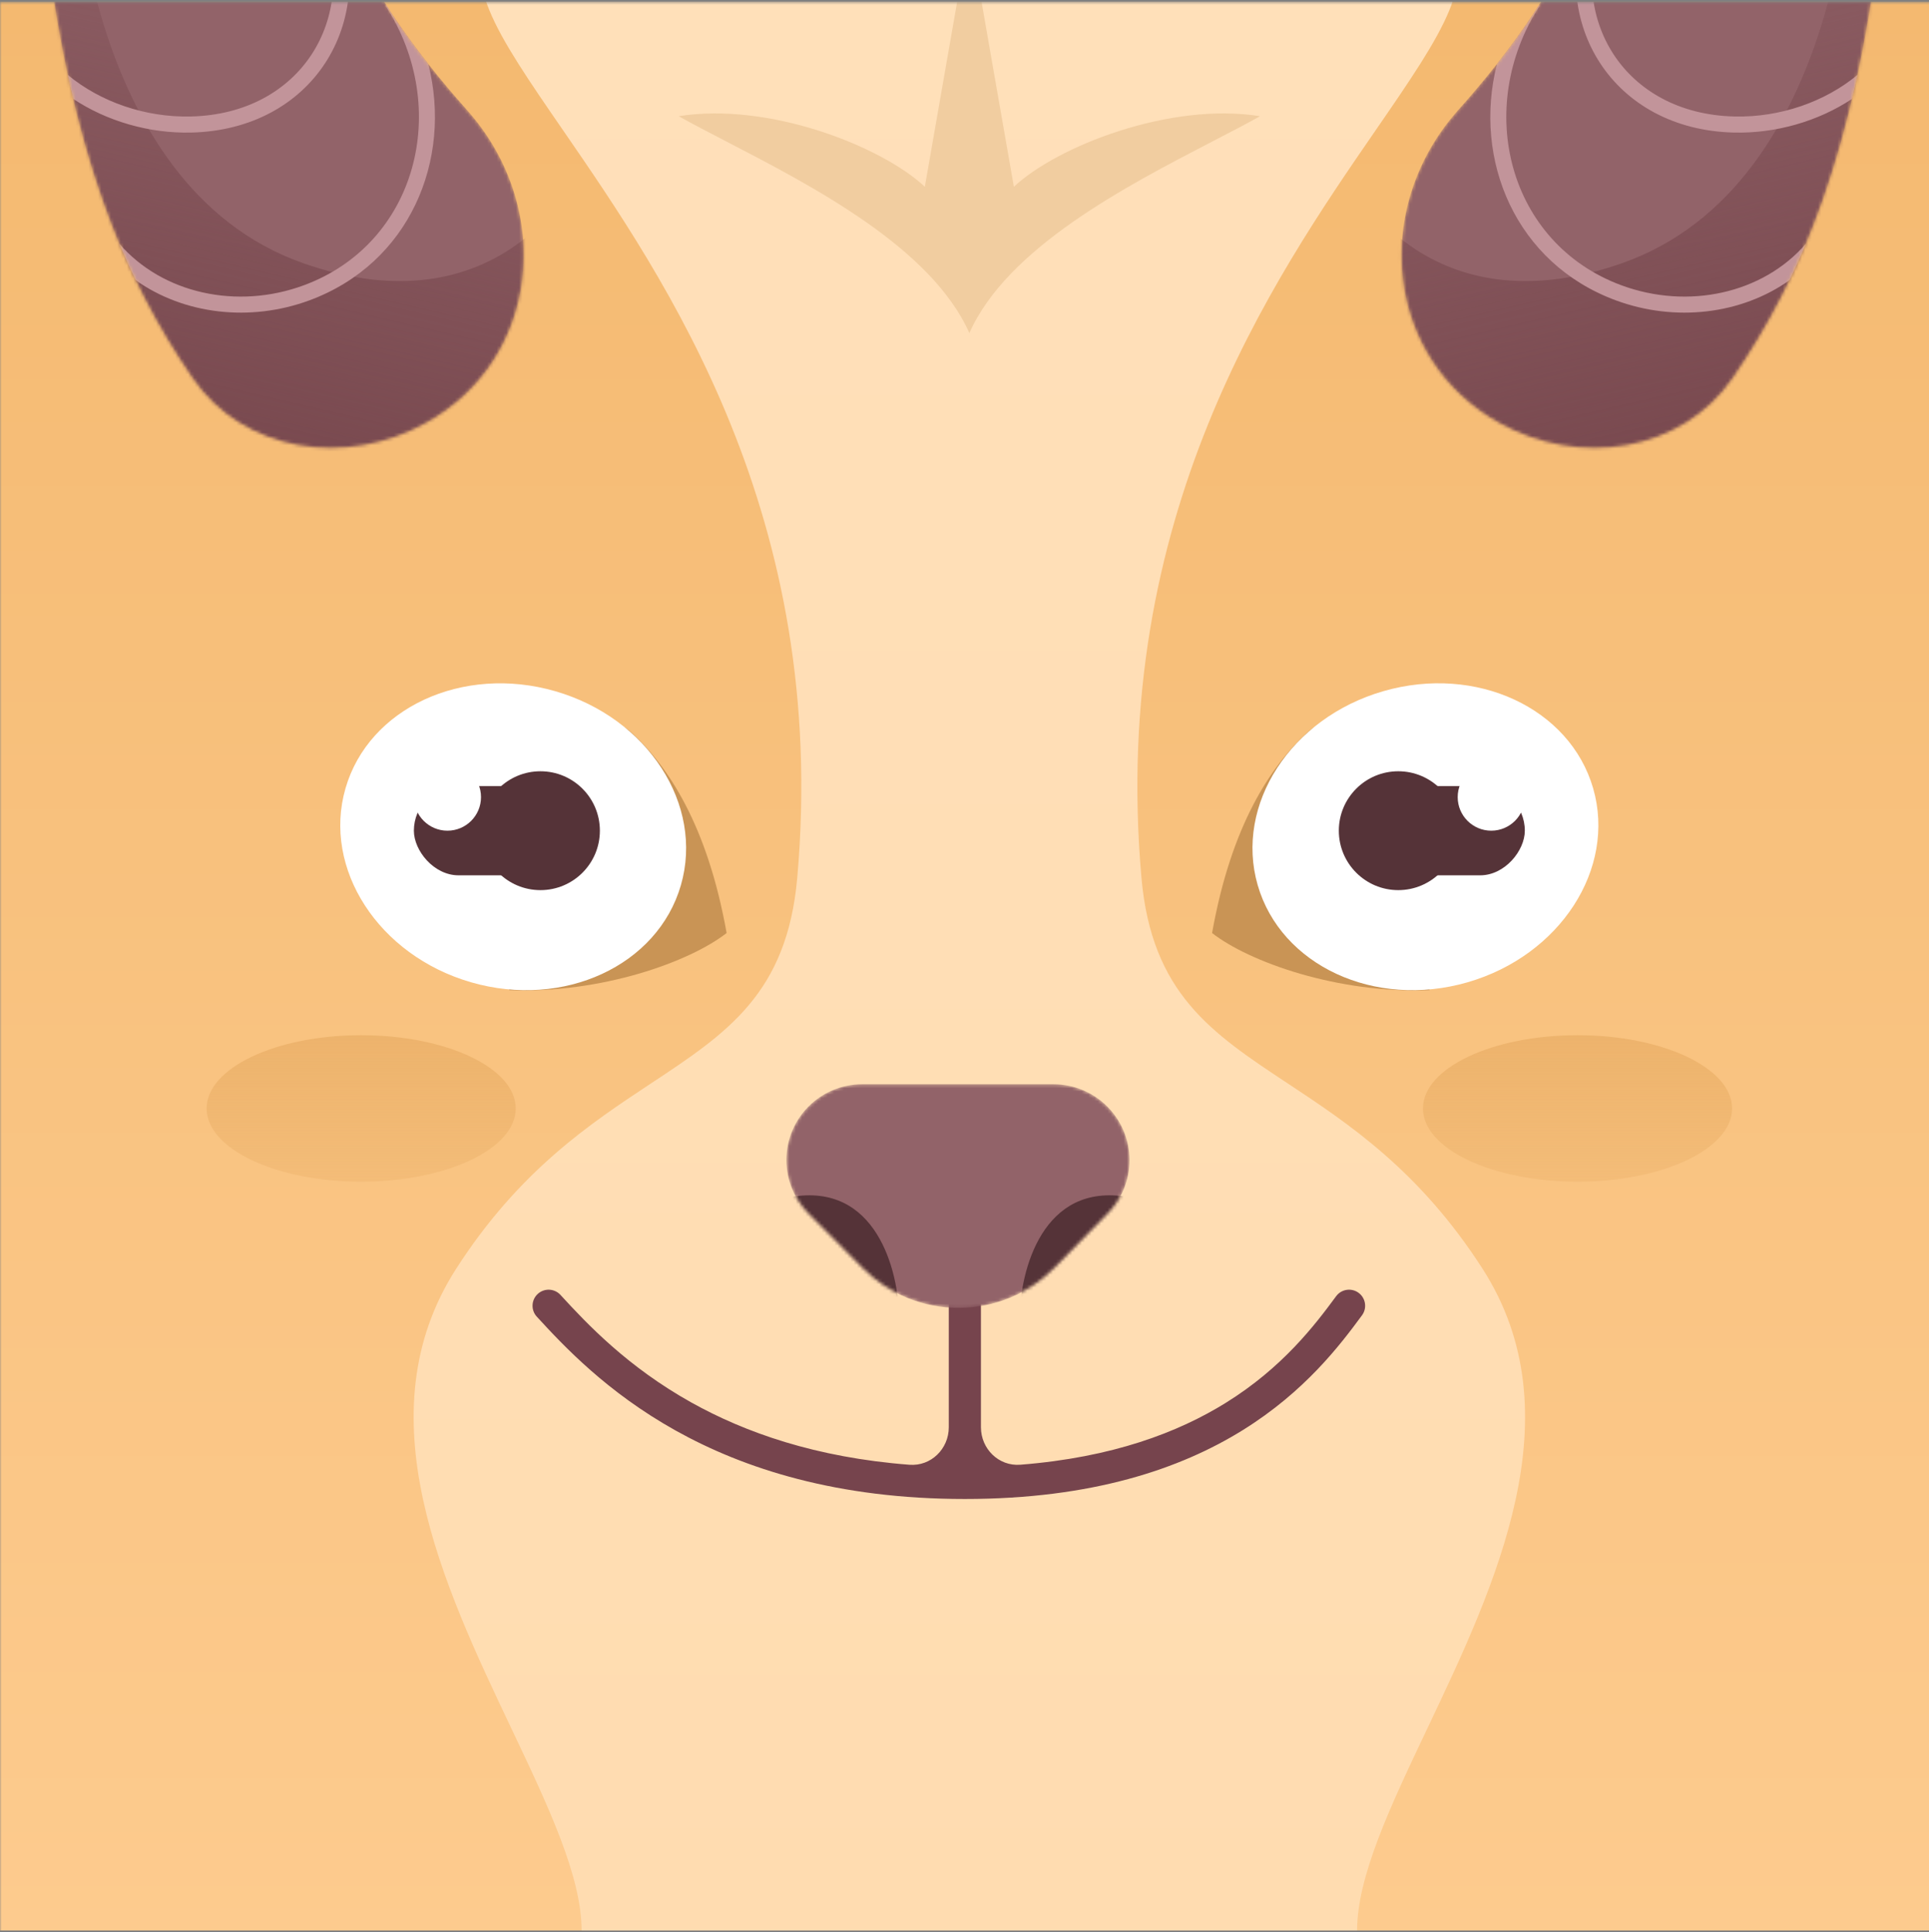 <svg width="600" height="601" viewBox="0 0 600 601" fill="none" xmlns="http://www.w3.org/2000/svg">
<rect x="0" y="0" width="600" height="601" fill="#808080" stroke="none"/>
<g clip-path="url(#clip0_8805_48260)">
<mask id="mask0_8805_48260" style="mask-type:alpha" maskUnits="userSpaceOnUse" x="0" y="0" width="604" height="604">
<rect y="0.523" width="603.019" height="603.019" fill="#F3B286"/>
</mask>
<g mask="url(#mask0_8805_48260)">
<rect y="0.523" width="603.019" height="603.019" fill="url(#paint0_linear_8805_48260)"/>
<path d="M226.009 290.229C220.06 256.736 207.793 238.327 196.417 227.898C188.483 220.625 176.863 226.322 174.486 236.819L158.364 307.991C187.008 309.122 214.545 299.18 226.009 290.229Z" fill="#C99455"/>
<ellipse cx="159.626" cy="260.279" rx="54.293" ry="47.126" transform="rotate(16.099 159.626 260.279)" fill="white"/>
<rect x="128.734" y="244.512" width="57.354" height="27.761" rx="13.88" fill="#553338"/>
<circle cx="168.101" cy="258.393" r="18.486" fill="#553338"/>
<circle cx="139.174" cy="247.951" r="10.44" fill="white"/>
<path d="M377.009 290.229C382.958 256.736 395.226 238.327 406.602 227.898C414.535 220.625 426.155 226.322 428.533 236.819L444.655 307.991C416.011 309.122 388.473 299.18 377.009 290.229Z" fill="#C99455"/>
<ellipse cx="54.293" cy="47.126" rx="54.293" ry="47.126" transform="matrix(-0.961 0.277 0.277 0.961 482.488 199.946)" fill="white"/>
<rect width="57.354" height="27.761" rx="13.88" transform="matrix(-1 0 0 1 474.284 244.512)" fill="#553338"/>
<circle cx="18.486" cy="18.486" r="18.486" transform="matrix(-1 0 0 1 453.404 239.906)" fill="#553338"/>
<circle cx="10.44" cy="10.44" r="10.44" transform="matrix(-1 0 0 1 474.284 237.51)" fill="white"/>
<mask id="mask1_8805_48260" style="mask-type:alpha" maskUnits="userSpaceOnUse" x="13" y="-27" width="150" height="167">
<path d="M13.964 -20.184C22.006 47.138 38.371 86.281 59.827 117.502C75.855 140.825 107.742 145.352 132.466 131.584C168.14 111.719 172.496 64.781 145.327 34.301C128.478 15.398 113.198 -5.751 106.337 -26.669L13.964 -20.184Z" fill="#926369"/>
</mask>
<g mask="url(#mask1_8805_48260)">
<path d="M13.964 -20.184C22.006 47.138 38.371 86.281 59.827 117.502C75.855 140.825 107.742 145.352 132.466 131.584C168.14 111.719 172.496 64.781 145.327 34.301C128.478 15.398 113.198 -5.751 106.337 -26.669L13.964 -20.184Z" fill="#926369"/>
<path d="M94.327 81.872C24.82 57.488 22.326 -46.584 22.858 -51.468L4.303 55.252L56.141 141.966L102.947 156.955L178.03 148.335L184.436 44.245C177.569 64.915 149.934 101.379 94.327 81.872Z" fill="url(#paint1_linear_8805_48260)"/>
<path fill-rule="evenodd" clip-rule="evenodd" d="M120.169 1.61L119.92 1.77C140.533 33.68 129.652 75.765 94.5 88.742C73.801 96.382 50.556 91.369 37.073 75.763C38.716 79.695 40.418 83.478 42.177 87.131C57.243 97.852 77.844 100.219 96.231 93.432C127.381 81.933 140.775 49.826 133.227 19.914C128.517 13.938 124.102 7.814 120.169 1.61ZM21.057 23.277C21.602 25.816 22.162 28.305 22.738 30.746C33.256 37.708 46.39 41.538 59.456 41.236C78.209 40.802 92.823 32.338 101.117 19.662C109.4 7.004 111.228 -9.623 104.898 -26.102L100.23 -24.309C106.029 -9.213 104.269 5.714 96.933 16.925C89.609 28.118 76.577 35.838 59.341 36.237C45.118 36.566 31.153 31.655 21.057 23.277Z" fill="#C2949A"/>
</g>
<mask id="mask2_8805_48260" style="mask-type:alpha" maskUnits="userSpaceOnUse" x="435" y="-27" width="150" height="167">
<path d="M584.87 -20.184C576.828 47.138 560.463 86.281 539.007 117.502C522.979 140.825 491.092 145.352 466.368 131.584C430.694 111.719 426.338 64.781 453.507 34.301C470.356 15.398 485.636 -5.751 492.497 -26.669L584.87 -20.184Z" fill="#926369"/>
</mask>
<g mask="url(#mask2_8805_48260)">
<path d="M584.87 -20.184C576.828 47.138 560.463 86.281 539.007 117.502C522.979 140.825 491.092 145.352 466.368 131.584C430.694 111.719 426.338 64.781 453.507 34.301C470.356 15.398 485.636 -5.751 492.497 -26.669L584.87 -20.184Z" fill="#926369"/>
<path d="M504.507 81.872C574.014 57.488 576.508 -46.584 575.975 -51.468L594.531 55.252L542.693 141.966L495.887 156.955L420.804 148.335L414.398 44.245C421.265 64.915 448.9 101.379 504.507 81.872Z" fill="url(#paint2_linear_8805_48260)"/>
<path fill-rule="evenodd" clip-rule="evenodd" d="M478.665 1.61L478.914 1.77C458.3 33.68 469.182 75.765 504.334 88.742C525.033 96.382 548.278 91.369 561.761 75.763C560.118 79.695 558.416 83.478 556.657 87.131C541.591 97.852 520.99 100.219 502.603 93.432C471.453 81.933 458.059 49.826 465.607 19.914C470.317 13.938 474.732 7.814 478.665 1.61ZM577.777 23.277C577.232 25.816 576.672 28.305 576.096 30.746C565.578 37.708 552.444 41.538 539.377 41.236C520.625 40.802 506.011 32.338 497.717 19.662C489.434 7.004 487.606 -9.623 493.936 -26.102L498.604 -24.309C492.805 -9.213 494.565 5.714 501.901 16.925C509.225 28.118 522.257 35.838 539.493 36.237C553.716 36.566 567.681 31.655 577.777 23.277Z" fill="#C2949A"/>
</g>
<ellipse cx="112.339" cy="344.791" rx="48.068" ry="22.785" fill="url(#paint3_linear_8805_48260)"/>
<ellipse cx="490.679" cy="344.791" rx="48.068" ry="22.785" fill="url(#paint4_linear_8805_48260)"/>
<path fill-rule="evenodd" clip-rule="evenodd" d="M302.206 -36.4V-36.4C480.81 -36.312 469.091 -19.299 428.026 40.316C395.681 87.274 345.129 160.664 355.037 273.034C358.21 309.017 376.93 321.396 400.496 336.979C419.422 349.495 441.475 364.078 461.108 394.616C490.306 440.029 465.162 492.991 443.927 537.722C432.45 561.896 422.115 583.667 422.115 600.543H302.206H300.813H180.904C180.904 583.667 170.568 561.896 159.092 537.722C137.856 492.991 112.713 440.029 141.91 394.616C161.544 364.078 183.596 349.495 202.523 336.979C226.088 321.396 244.809 309.017 247.981 273.034C257.89 160.664 207.338 87.274 174.992 40.316C133.928 -19.299 122.209 -36.312 300.813 -36.4V-36.4C301.045 -36.4 301.277 -36.4 301.509 -36.4C301.741 -36.4 301.973 -36.4 302.206 -36.4Z" fill="url(#paint5_linear_8805_48260)"/>
<path fill-rule="evenodd" clip-rule="evenodd" d="M301.509 -21.123L287.659 58.096C274.23 45.512 239.104 31.651 211.091 36.144C215.439 38.576 220.525 41.212 226.041 44.071C252.825 57.953 289.735 77.083 301.509 103.602V-21.123ZM301.509 -21.123L315.36 58.096C328.789 45.512 363.915 31.651 391.928 36.144C387.579 38.576 382.493 41.212 376.978 44.071C350.193 57.953 313.283 77.083 301.509 103.602V-21.123Z" fill="#F1CDA0"/>
<path fill-rule="evenodd" clip-rule="evenodd" d="M300.113 354.411C302.875 354.411 305.113 356.649 305.113 359.411V443.958C305.113 450.685 310.652 456.139 317.359 455.612C346.047 453.356 366.468 445.552 381.27 436.359C398.916 425.399 408.923 412.261 415.587 403.205C417.223 400.981 420.353 400.505 422.577 402.141C424.802 403.778 425.278 406.908 423.641 409.132C416.79 418.442 405.864 432.855 386.546 444.853C367.194 456.873 339.766 466.269 300.113 466.269C260.458 466.269 231.459 456.874 210.143 444.972C188.862 433.09 175.464 418.826 166.958 409.547C165.091 407.512 165.229 404.349 167.264 402.483C169.3 400.617 172.463 400.754 174.329 402.79C182.66 411.878 195.181 425.164 215.018 436.24C231.684 445.546 253.676 453.376 282.869 455.621C289.576 456.137 295.113 450.686 295.113 443.959V359.411C295.113 356.649 297.352 354.411 300.113 354.411Z" fill="#76444D"/>
<mask id="mask3_8805_48260" style="mask-type:alpha" maskUnits="userSpaceOnUse" x="244" y="337" width="108" height="70">
<path d="M327.68 337.254H268.178C255.156 337.254 244.6 347.811 244.6 360.833C244.6 367.059 247.063 373.033 251.451 377.45L268.323 394.434C284.826 411.046 311.725 410.955 328.115 394.233L344.566 377.449C348.898 373.029 351.324 367.087 351.324 360.898C351.324 347.84 340.738 337.254 327.68 337.254Z" fill="#926369"/>
</mask>
<g mask="url(#mask3_8805_48260)">
<path d="M327.68 337.254H268.178C255.156 337.254 244.6 347.811 244.6 360.833C244.6 367.059 247.063 373.033 251.451 377.45L268.323 394.434C284.826 411.046 311.725 410.955 328.115 394.233L344.566 377.449C348.898 373.029 351.324 367.087 351.324 360.898C351.324 347.84 340.738 337.254 327.68 337.254Z" fill="#926369"/>
<path d="M245.89 372.359C272.571 367.584 279.523 395.32 279.665 409.785L248.699 383.242L245.89 372.359Z" fill="#553338"/>
<path d="M350.929 372.359C324.249 367.584 317.296 395.32 317.155 409.785L348.121 383.242L350.929 372.359Z" fill="#553338"/>
</g>
</g>
</g>
<defs>
<linearGradient id="paint0_linear_8805_48260" x1="301.509" y1="0.523" x2="301.509" y2="603.542" gradientUnits="userSpaceOnUse">
<stop stop-color="#F4B970"/>
<stop offset="1" stop-color="#FDCB8E"/>
</linearGradient>
<linearGradient id="paint1_linear_8805_48260" x1="49.137" y1="151.089" x2="95.978" y2="-51.857" gradientUnits="userSpaceOnUse">
<stop stop-color="#77474D"/>
<stop offset="1" stop-color="#77474D" stop-opacity="0"/>
</linearGradient>
<linearGradient id="paint2_linear_8805_48260" x1="549.697" y1="151.089" x2="502.856" y2="-51.857" gradientUnits="userSpaceOnUse">
<stop stop-color="#77474D"/>
<stop offset="1" stop-color="#77474D" stop-opacity="0"/>
</linearGradient>
<linearGradient id="paint3_linear_8805_48260" x1="112.339" y1="322.006" x2="112.339" y2="367.576" gradientUnits="userSpaceOnUse">
<stop stop-color="#EDB36C"/>
<stop offset="1" stop-color="#EDB36C" stop-opacity="0.44"/>
</linearGradient>
<linearGradient id="paint4_linear_8805_48260" x1="490.679" y1="322.006" x2="490.679" y2="367.576" gradientUnits="userSpaceOnUse">
<stop stop-color="#EDB36C"/>
<stop offset="1" stop-color="#EDB36C" stop-opacity="0.44"/>
</linearGradient>
<linearGradient id="paint5_linear_8805_48260" x1="301.509" y1="-36.4" x2="301.509" y2="600.543" gradientUnits="userSpaceOnUse">
<stop stop-color="#FFE0BA"/>
<stop offset="1" stop-color="#FFDCB0"/>
</linearGradient>
<clipPath id="clip0_8805_48260">
<rect width="600" height="600" fill="white" transform="translate(0 0.523)"/>
</clipPath>
</defs>
</svg>

